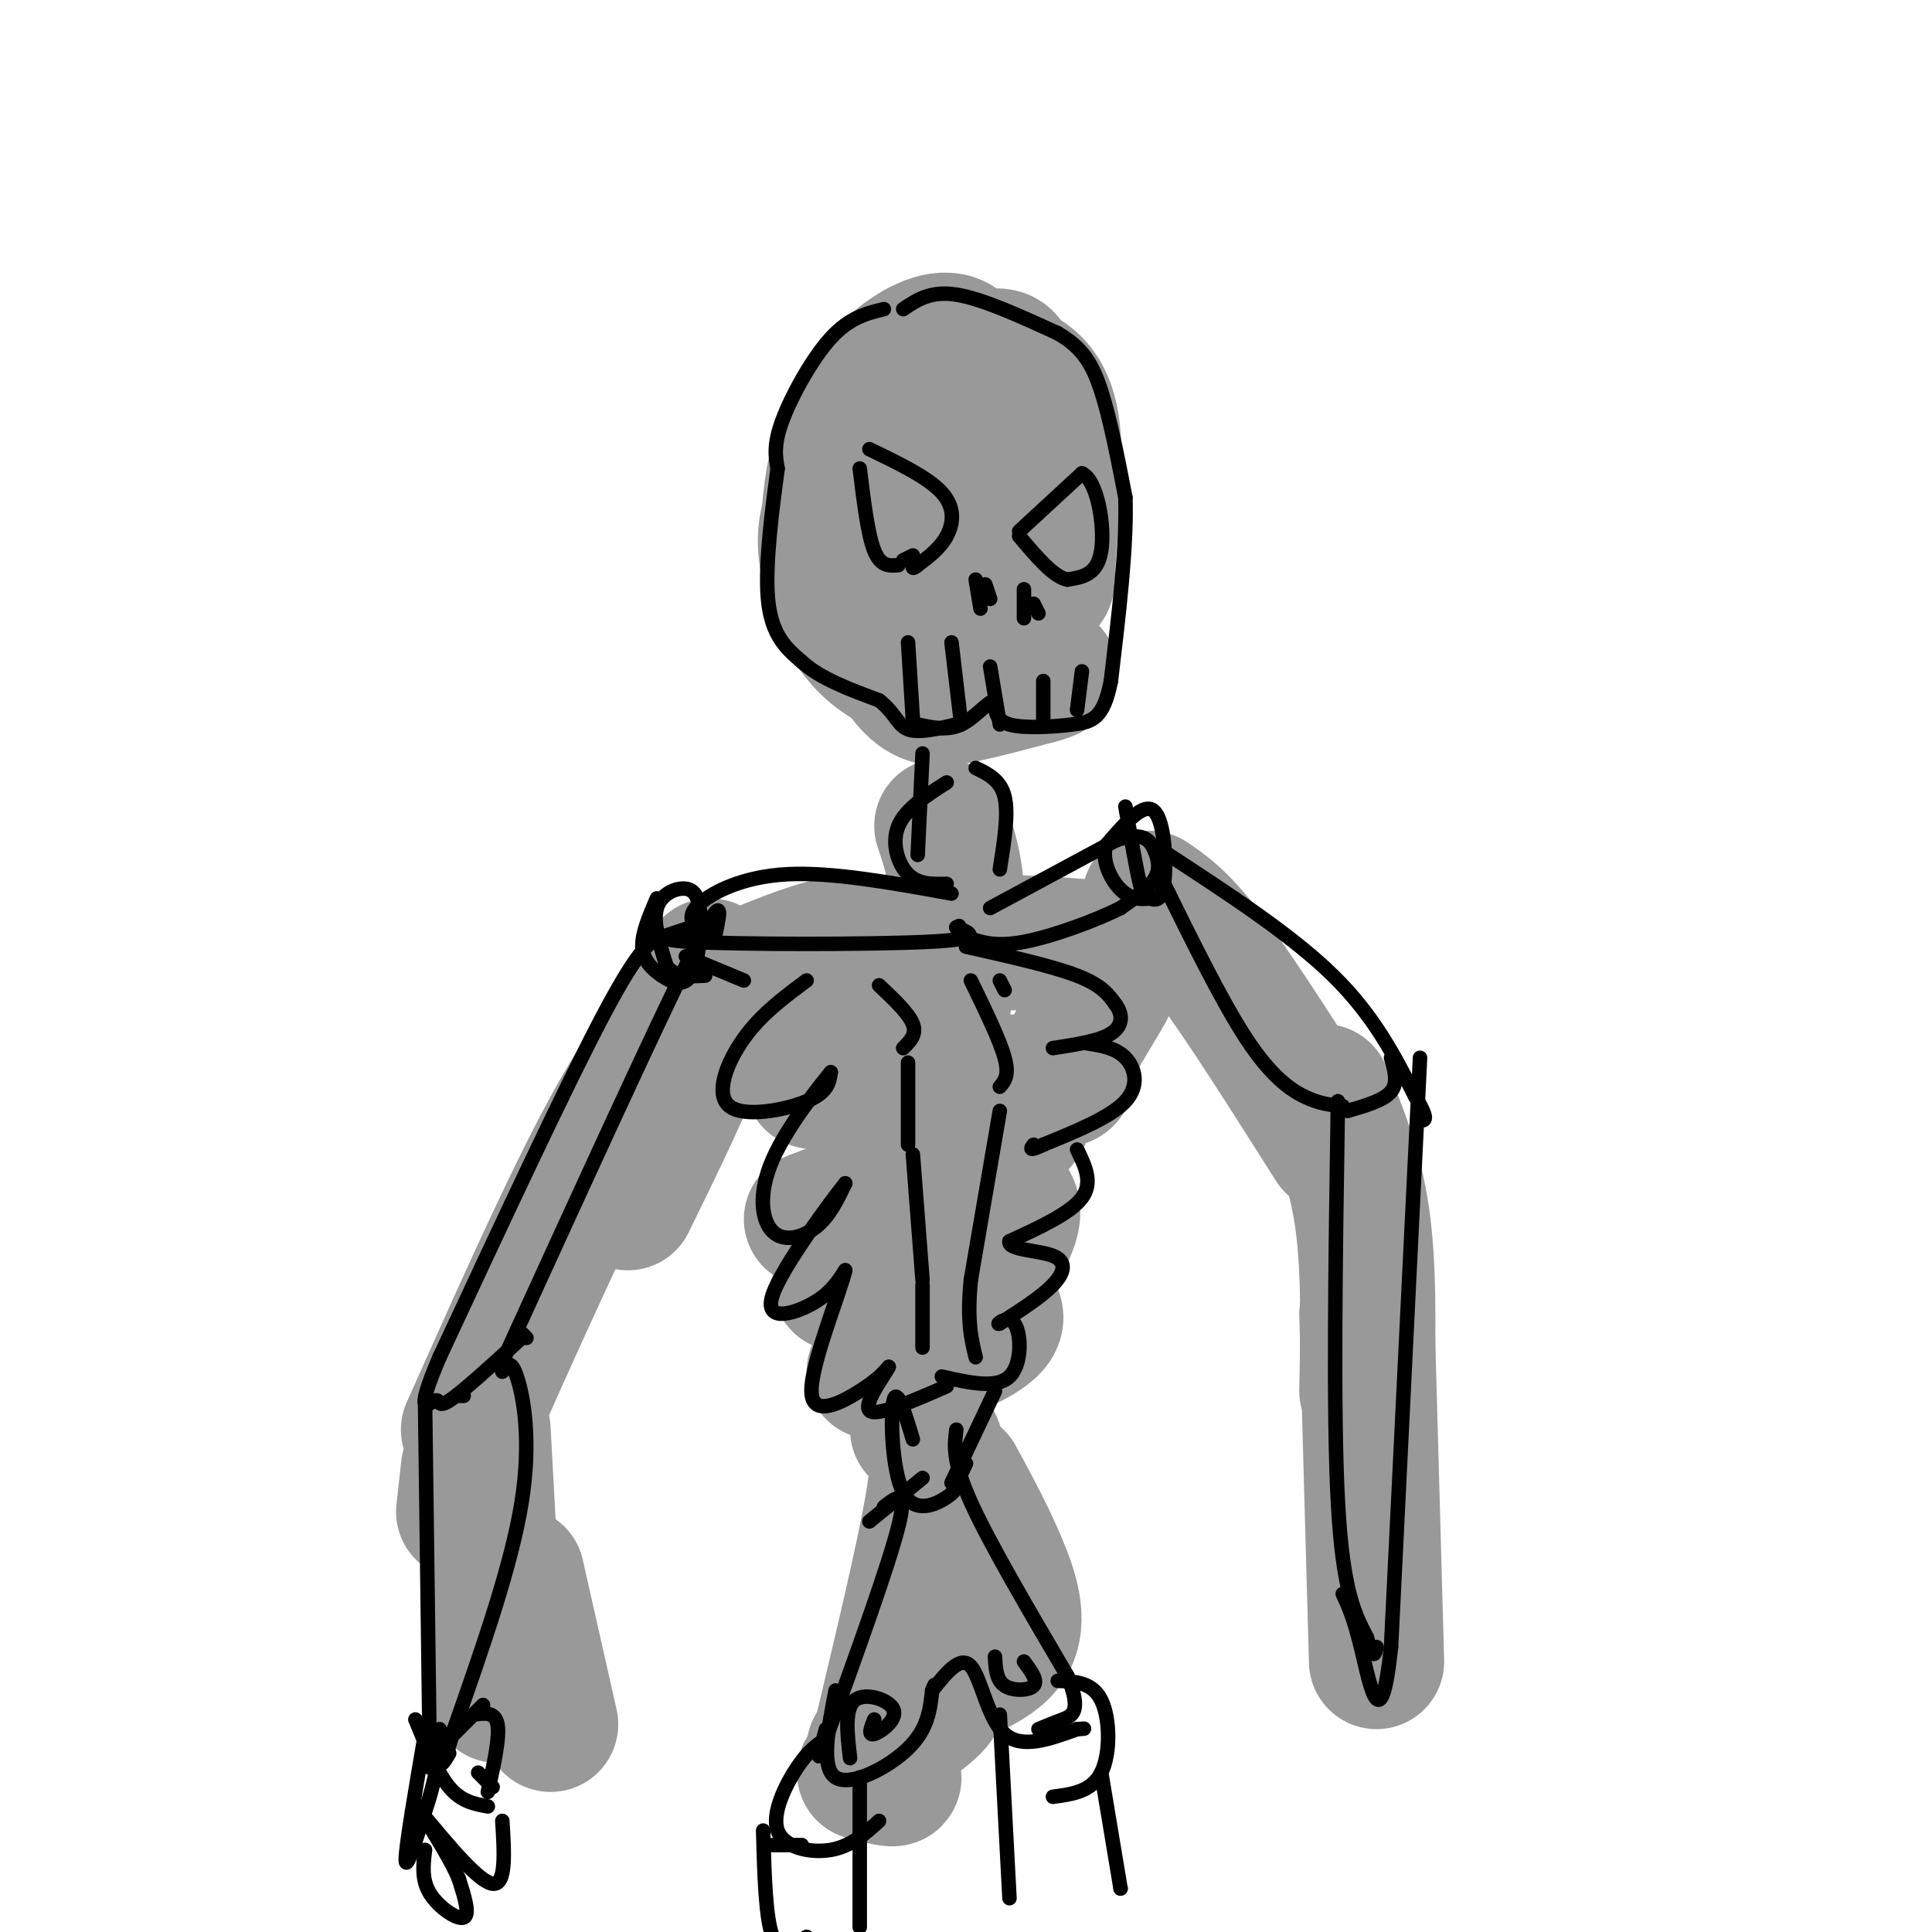 <svg viewBox='0 0 400 400' version='1.1' xmlns='http://www.w3.org/2000/svg' xmlns:xlink='http://www.w3.org/1999/xlink'><g fill='none' stroke='rgb(153,153,153)' stroke-width='28' stroke-linecap='round' stroke-linejoin='round'><path d='M178,121c-2.539,-0.795 -5.078,-1.590 -6,-6c-0.922,-4.410 -0.227,-12.436 1,-18c1.227,-5.564 2.987,-8.668 5,-12c2.013,-3.332 4.277,-6.893 8,-10c3.723,-3.107 8.903,-5.762 12,-4c3.097,1.762 4.112,7.940 3,14c-1.112,6.060 -4.350,12.002 -8,15c-3.650,2.998 -7.710,3.051 -10,2c-2.290,-1.051 -2.809,-3.206 -4,-7c-1.191,-3.794 -3.055,-9.227 1,-13c4.055,-3.773 14.027,-5.887 24,-8'/><path d='M204,74c4.685,-0.993 4.399,0.526 6,4c1.601,3.474 5.090,8.904 5,17c-0.090,8.096 -3.759,18.859 -7,24c-3.241,5.141 -6.054,4.661 -8,5c-1.946,0.339 -3.026,1.498 -6,-1c-2.974,-2.498 -7.842,-8.653 -10,-14c-2.158,-5.347 -1.606,-9.886 -1,-14c0.606,-4.114 1.264,-7.805 5,-11c3.736,-3.195 10.549,-5.896 15,-7c4.451,-1.104 6.541,-0.611 9,1c2.459,1.611 5.288,4.339 6,12c0.712,7.661 -0.693,20.255 -1,26c-0.307,5.745 0.484,4.641 -3,6c-3.484,1.359 -11.242,5.179 -19,9'/><path d='M195,131c-4.418,1.327 -5.963,0.146 -8,-1c-2.037,-1.146 -4.567,-2.257 -7,-9c-2.433,-6.743 -4.770,-19.118 -3,-28c1.770,-8.882 7.648,-14.272 12,-17c4.352,-2.728 7.177,-2.793 10,-1c2.823,1.793 5.645,5.444 5,5c-0.645,-0.444 -4.756,-4.984 -8,-6c-3.244,-1.016 -5.622,1.492 -8,4'/><path d='M188,78c-3.888,4.674 -9.609,14.359 -13,21c-3.391,6.641 -4.452,10.236 -4,15c0.452,4.764 2.416,10.695 5,15c2.584,4.305 5.789,6.982 10,9c4.211,2.018 9.428,3.376 13,3c3.572,-0.376 5.500,-2.486 8,-8c2.500,-5.514 5.571,-14.433 6,-21c0.429,-6.567 -1.786,-10.784 -4,-15'/><path d='M209,97c-2.547,-3.469 -6.913,-4.643 -12,-3c-5.087,1.643 -10.893,6.103 -14,12c-3.107,5.897 -3.513,13.230 -2,20c1.513,6.770 4.946,12.977 8,16c3.054,3.023 5.730,2.864 10,2c4.270,-0.864 10.135,-2.432 16,-4'/><path d='M215,140c3.000,-0.833 2.500,-0.917 2,-1'/><path d='M195,171c1.750,5.167 3.500,10.333 3,19c-0.500,8.667 -3.250,20.833 -6,33'/><path d='M181,197c-1.962,-1.280 -3.923,-2.561 -10,-1c-6.077,1.561 -16.269,5.962 -16,6c0.269,0.038 11.000,-4.289 26,-6c15.000,-1.711 34.269,-0.807 43,0c8.731,0.807 6.923,1.516 6,3c-0.923,1.484 -0.962,3.742 -1,6'/><path d='M229,205c-2.197,4.094 -7.188,11.329 -8,15c-0.812,3.671 2.556,3.778 -9,4c-11.556,0.222 -38.034,0.560 -43,0c-4.966,-0.560 11.581,-2.017 21,-2c9.419,0.017 11.709,1.509 14,3'/><path d='M204,225c5.691,1.612 12.917,4.144 4,10c-8.917,5.856 -33.978,15.038 -39,17c-5.022,1.962 9.994,-3.297 20,-5c10.006,-1.703 15.003,0.148 20,2'/><path d='M209,249c2.300,2.811 -1.951,8.838 -4,12c-2.049,3.162 -1.897,3.458 -8,4c-6.103,0.542 -18.461,1.331 -22,1c-3.539,-0.331 1.739,-1.781 10,-1c8.261,0.781 19.503,3.795 21,7c1.497,3.205 -6.752,6.603 -15,10'/><path d='M191,282c-4.167,2.000 -7.083,2.000 -10,2'/><path d='M147,200c0.417,3.917 0.833,7.833 -2,16c-2.833,8.167 -8.917,20.583 -15,33'/><path d='M143,208c-5.667,7.667 -11.333,15.333 -19,30c-7.667,14.667 -17.333,36.333 -27,58'/><path d='M97,304c0.000,0.000 -1.000,9.000 -1,9'/><path d='M100,296c0.000,0.000 3.000,55.000 3,55'/><path d='M107,326c0.000,0.000 7.000,31.000 7,31'/><path d='M190,296c1.022,0.378 2.044,0.756 3,2c0.956,1.244 1.844,3.356 0,14c-1.844,10.644 -6.422,29.822 -11,49'/><path d='M198,306c3.207,5.917 6.415,11.834 9,18c2.585,6.166 4.549,12.581 1,17c-3.549,4.419 -12.609,6.844 -15,8c-2.391,1.156 1.888,1.045 1,3c-0.888,1.955 -6.944,5.978 -13,10'/><path d='M181,362c-0.867,2.933 3.467,5.267 4,6c0.533,0.733 -2.733,-0.133 -6,-1'/><path d='M238,186c3.333,2.250 6.667,4.500 13,13c6.333,8.500 15.667,23.250 25,38'/><path d='M274,226c3.250,7.833 6.500,15.667 8,26c1.500,10.333 1.250,23.167 1,36'/><path d='M283,272c0.000,0.000 2.000,72.000 2,72'/></g>
<g fill='none' stroke='rgb(0,0,0)' stroke-width='3' stroke-linecap='round' stroke-linejoin='round'><path d='M183,64c-3.556,0.867 -7.111,1.733 -11,6c-3.889,4.267 -8.111,11.933 -10,17c-1.889,5.067 -1.444,7.533 -1,10'/><path d='M161,97c-0.911,6.978 -2.689,19.422 -2,27c0.689,7.578 3.844,10.289 7,13'/><path d='M166,137c3.833,3.500 9.917,5.750 16,8'/><path d='M182,145c3.378,2.622 3.822,5.178 6,6c2.178,0.822 6.089,-0.089 10,-1'/><path d='M187,64c2.833,-1.917 5.667,-3.833 11,-3c5.333,0.833 13.167,4.417 21,8'/><path d='M219,69c5.044,2.933 7.156,6.267 9,12c1.844,5.733 3.422,13.867 5,22'/><path d='M233,103c0.333,10.000 -1.333,24.000 -3,38'/><path d='M230,141c-1.536,7.857 -3.875,8.500 -8,9c-4.125,0.500 -10.036,0.857 -13,0c-2.964,-0.857 -2.982,-2.929 -3,-5'/><path d='M206,145c-1.622,0.333 -4.178,3.667 -7,5c-2.822,1.333 -5.911,0.667 -9,0'/><path d='M188,133c0.000,0.000 1.000,16.000 1,16'/><path d='M197,133c0.000,0.000 2.000,17.000 2,17'/><path d='M205,138c0.000,0.000 2.000,12.000 2,12'/><path d='M216,141c0.000,0.000 0.000,9.000 0,9'/><path d='M224,139c0.000,0.000 -1.000,8.000 -1,8'/><path d='M178,97c0.833,6.833 1.667,13.667 3,17c1.333,3.333 3.167,3.167 5,3'/><path d='M180,93c6.089,2.933 12.178,5.867 15,9c2.822,3.133 2.378,6.467 1,9c-1.378,2.533 -3.689,4.267 -6,6'/><path d='M190,117c-1.167,1.000 -1.083,0.500 -1,0'/><path d='M187,116c0.000,0.000 2.000,-1.000 2,-1'/><path d='M211,110c0.000,0.000 13.000,-12.000 13,-12'/><path d='M224,98c3.222,1.422 4.778,10.978 4,16c-0.778,5.022 -3.889,5.511 -7,6'/><path d='M221,120c-2.833,-0.500 -6.417,-4.750 -10,-9'/><path d='M202,120c0.000,0.000 1.000,6.000 1,6'/><path d='M204,121c0.000,0.000 1.000,3.000 1,3'/><path d='M212,122c0.000,0.000 0.000,6.000 0,6'/><path d='M214,125c0.000,0.000 1.000,2.000 1,2'/><path d='M191,156c0.000,0.000 -1.000,21.000 -1,21'/><path d='M202,159c2.583,1.250 5.167,2.500 6,6c0.833,3.500 -0.083,9.250 -1,15'/><path d='M196,162c-4.267,2.733 -8.533,5.467 -10,9c-1.467,3.533 -0.133,7.867 2,10c2.133,2.133 5.067,2.067 8,2'/><path d='M197,185c-12.378,-2.244 -24.756,-4.489 -34,-4c-9.244,0.489 -15.356,3.711 -18,6c-2.644,2.289 -1.822,3.644 -1,5'/><path d='M144,192c-3.226,1.417 -10.792,2.458 -1,3c9.792,0.542 36.940,0.583 49,0c12.060,-0.583 9.030,-1.792 6,-3'/><path d='M198,192c1.000,-0.500 0.500,-0.250 0,0'/><path d='M205,188c0.000,0.000 26.000,-14.000 26,-14'/><path d='M231,174c5.750,-2.000 7.125,0.000 8,2c0.875,2.000 1.250,4.000 0,6c-1.250,2.000 -4.125,4.000 -7,6'/><path d='M232,188c-5.000,2.533 -14.000,5.867 -20,7c-6.000,1.133 -9.000,0.067 -12,-1'/><path d='M207,203c0.000,0.000 1.000,2.000 1,2'/><path d='M200,196c8.917,2.000 17.833,4.000 23,6c5.167,2.000 6.583,4.000 8,6'/><path d='M231,208c1.556,2.133 1.444,4.467 -1,6c-2.444,1.533 -7.222,2.267 -12,3'/><path d='M225,216c3.000,0.467 6.000,0.933 8,3c2.000,2.067 3.000,5.733 0,9c-3.000,3.267 -10.000,6.133 -17,9'/><path d='M216,237c-3.167,1.500 -2.583,0.750 -2,0'/><path d='M223,238c1.667,3.417 3.333,6.833 1,10c-2.333,3.167 -8.667,6.083 -15,9'/><path d='M209,257c-0.417,1.810 6.042,1.833 9,3c2.958,1.167 2.417,3.476 0,6c-2.417,2.524 -6.708,5.262 -11,8'/><path d='M207,274c-1.131,0.583 1.542,-1.958 3,0c1.458,1.958 1.702,8.417 -1,11c-2.702,2.583 -8.351,1.292 -14,0'/><path d='M167,203c-4.708,3.494 -9.417,6.988 -13,12c-3.583,5.012 -6.042,11.542 -3,14c3.042,2.458 11.583,0.845 16,-1c4.417,-1.845 4.708,-3.923 5,-6'/><path d='M172,222c-1.820,2.252 -8.869,10.882 -12,18c-3.131,7.118 -2.343,12.724 0,15c2.343,2.276 6.241,1.222 9,-1c2.759,-2.222 4.380,-5.611 6,-9'/><path d='M175,245c-2.857,3.607 -13.000,17.125 -15,23c-2.000,5.875 4.143,4.107 8,2c3.857,-2.107 5.429,-4.554 7,-7'/><path d='M175,263c-1.024,4.512 -7.083,19.292 -7,25c0.083,5.708 6.310,2.345 10,0c3.690,-2.345 4.845,-3.673 6,-5'/><path d='M184,283c-0.667,1.444 -5.333,7.556 -4,9c1.333,1.444 8.667,-1.778 16,-5'/><path d='M148,194c1.167,-5.333 2.333,-10.667 -5,4c-7.333,14.667 -23.167,49.333 -39,84'/><path d='M143,192c-1.956,0.644 -3.911,1.289 -6,2c-2.089,0.711 -4.311,1.489 -12,16c-7.689,14.511 -20.844,42.756 -34,71'/><path d='M91,281c-5.488,12.869 -2.208,9.542 -1,9c1.208,-0.542 0.345,1.702 3,0c2.655,-1.702 8.827,-7.351 15,-13'/><path d='M108,276c0.000,0.000 1.000,1.000 1,1'/><path d='M96,289c0.000,0.000 -1.000,0.000 -1,0'/><path d='M88,290c0.000,0.000 1.000,76.000 1,76'/><path d='M104,284c0.844,-1.422 1.689,-2.844 3,1c1.311,3.844 3.089,12.956 1,26c-2.089,13.044 -8.044,30.022 -14,47'/><path d='M94,358c-2.333,7.833 -1.167,3.917 0,0'/><path d='M91,358c-0.167,3.083 -0.333,6.167 0,7c0.333,0.833 1.167,-0.583 2,-2'/><path d='M93,360c0.000,0.000 7.000,-7.000 7,-7'/><path d='M189,298c-1.661,-5.482 -3.321,-10.964 -4,-8c-0.679,2.964 -0.375,14.375 2,19c2.375,4.625 6.821,2.464 9,1c2.179,-1.464 2.089,-2.232 2,-3'/><path d='M198,307c0.667,-1.167 1.333,-2.583 2,-4'/><path d='M206,288c0.000,0.000 -9.000,19.000 -9,19'/><path d='M191,306c0.000,0.000 -11.000,9.000 -11,9'/><path d='M183,312c2.500,-2.000 5.000,-4.000 3,4c-2.000,8.000 -8.500,26.000 -15,44'/><path d='M171,360c-2.500,7.000 -1.250,2.500 0,-2'/><path d='M173,350c-1.556,8.000 -3.111,16.000 0,18c3.111,2.000 10.889,-2.000 15,-6c4.111,-4.000 4.556,-8.000 5,-12'/><path d='M193,350c0.833,-2.000 0.417,-1.000 0,0'/><path d='M193,350c2.933,-3.689 5.867,-7.378 8,-5c2.133,2.378 3.467,10.822 7,14c3.533,3.178 9.267,1.089 15,-1'/><path d='M223,358c2.500,-0.167 1.250,-0.083 0,0'/><path d='M198,296c-0.417,3.250 -0.833,6.500 3,15c3.833,8.500 11.917,22.250 20,36'/><path d='M221,347c3.111,7.511 0.889,8.289 -1,9c-1.889,0.711 -3.444,1.356 -5,2'/><path d='M206,343c0.133,2.422 0.267,4.844 2,6c1.733,1.156 5.067,1.044 6,0c0.933,-1.044 -0.533,-3.022 -2,-5'/><path d='M181,356c-0.685,1.702 -1.369,3.405 0,3c1.369,-0.405 4.792,-2.917 4,-5c-0.792,-2.083 -5.798,-3.738 -8,-2c-2.202,1.738 -1.601,6.869 -1,12'/><path d='M171,360c-1.815,1.220 -3.631,2.440 -6,6c-2.369,3.560 -5.292,9.458 -4,13c1.292,3.542 6.798,4.726 11,4c4.202,-0.726 7.101,-3.363 10,-6'/><path d='M178,368c0.000,0.000 0.000,31.000 0,31'/><path d='M166,382c0.000,0.000 -6.000,0.000 -6,0'/><path d='M158,379c0.250,9.167 0.500,18.333 2,22c1.500,3.667 4.250,1.833 7,0'/><path d='M207,355c0.000,0.000 2.000,38.000 2,38'/><path d='M219,348c3.578,0.133 7.156,0.267 9,4c1.844,3.733 1.956,11.067 0,15c-1.956,3.933 -5.978,4.467 -10,5'/><path d='M228,367c0.000,0.000 4.000,24.000 4,24'/><path d='M232,391c0.000,0.000 0.000,0.000 0,0'/><path d='M242,177c12.750,8.333 25.500,16.667 34,25c8.500,8.333 12.750,16.667 17,25'/><path d='M293,227c3.000,5.000 2.000,5.000 1,5'/><path d='M241,183c6.022,12.222 12.044,24.444 17,32c4.956,7.556 8.844,10.444 12,12c3.156,1.556 5.578,1.778 8,2'/><path d='M288,219c0.750,2.583 1.500,5.167 0,7c-1.500,1.833 -5.250,2.917 -9,4'/><path d='M277,228c-0.500,32.250 -1.000,64.500 0,83c1.000,18.500 3.500,23.250 6,28'/><path d='M283,339c1.333,5.000 1.667,3.500 2,2'/><path d='M294,219c0.000,0.000 -6.000,122.000 -6,122'/><path d='M288,341c-2.089,19.733 -4.311,8.067 -6,1c-1.689,-7.067 -2.844,-9.533 -4,-12'/><path d='M136,186c-1.558,3.631 -3.116,7.261 -3,10c0.116,2.739 1.906,4.586 4,6c2.094,1.414 4.492,2.396 6,0c1.508,-2.396 2.126,-8.168 2,-12c-0.126,-3.832 -0.995,-5.724 -3,-6c-2.005,-0.276 -5.144,1.064 -6,4c-0.856,2.936 0.572,7.468 2,12'/><path d='M138,200c1.667,2.333 4.833,2.167 8,2'/><path d='M233,167c1.132,6.463 2.265,12.925 3,16c0.735,3.075 1.073,2.762 2,3c0.927,0.238 2.442,1.026 3,-3c0.558,-4.026 0.159,-12.864 -2,-15c-2.159,-2.136 -6.080,2.432 -10,7'/><path d='M229,175c-1.067,3.311 1.267,8.089 4,10c2.733,1.911 5.867,0.956 9,0'/><path d='M142,198c0.000,0.000 12.000,5.000 12,5'/><path d='M182,204c3.083,2.917 6.167,5.833 7,8c0.833,2.167 -0.583,3.583 -2,5'/><path d='M188,220c0.000,0.000 0.000,17.000 0,17'/><path d='M189,239c0.000,0.000 2.000,26.000 2,26'/><path d='M191,266c0.000,0.000 0.000,13.000 0,13'/><path d='M201,203c3.000,6.167 6.000,12.333 7,16c1.000,3.667 0.000,4.833 -1,6'/><path d='M207,230c0.000,0.000 -6.000,35.000 -6,35'/><path d='M201,265c-0.833,8.500 0.083,12.250 1,16'/><path d='M86,356c2.250,5.500 4.500,11.000 7,14c2.500,3.000 5.250,3.500 8,4'/><path d='M98,355c2.250,-0.333 4.500,-0.667 5,2c0.500,2.667 -0.750,8.333 -2,14'/><path d='M88,359c-2.000,11.667 -4.000,23.333 -4,26c0.000,2.667 2.000,-3.667 4,-10'/><path d='M88,375c1.000,-2.833 1.500,-4.917 2,-7'/><path d='M88,383c-0.378,3.067 -0.756,6.133 1,9c1.756,2.867 5.644,5.533 7,5c1.356,-0.533 0.178,-4.267 -1,-8'/><path d='M95,389c-1.500,-3.667 -4.750,-8.833 -8,-14'/><path d='M87,375c6.083,7.333 12.167,14.667 15,15c2.833,0.333 2.417,-6.333 2,-13'/><path d='M102,370c0.000,0.000 -3.000,-3.000 -3,-3'/></g>
</svg>